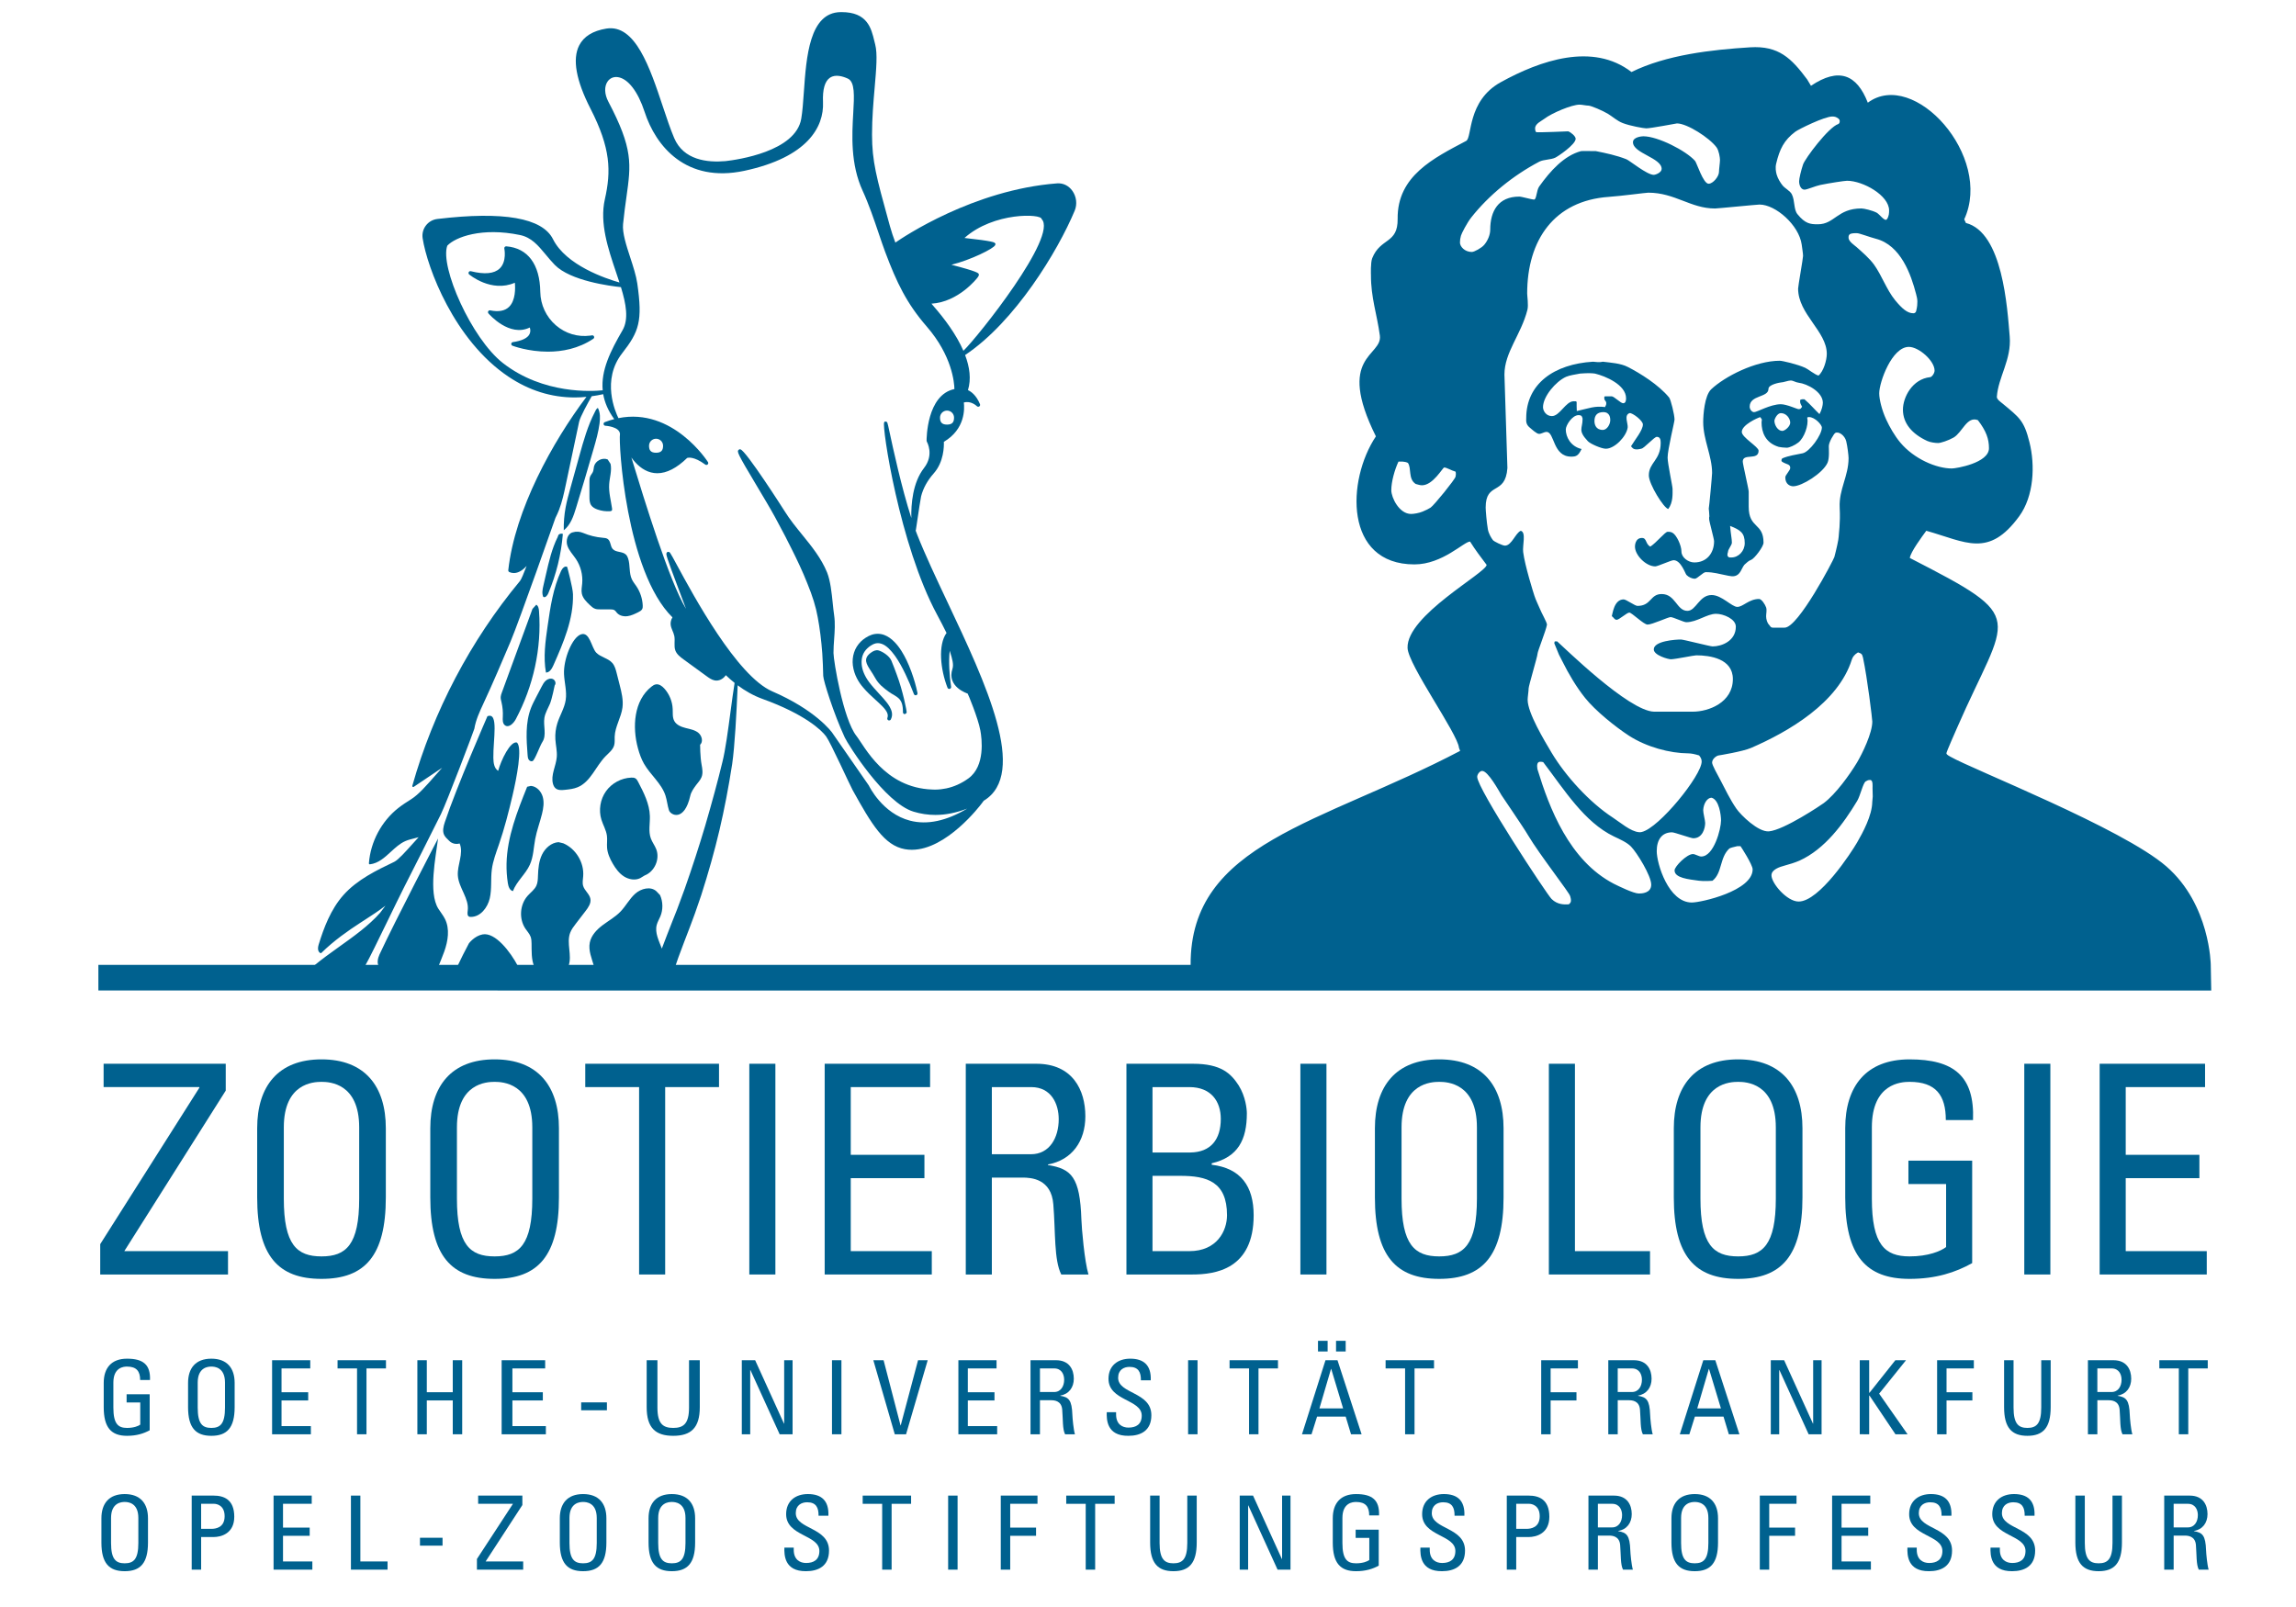 <?xml version="1.0" encoding="utf-8"?>
<!-- Generator: Adobe Illustrator 16.0.3, SVG Export Plug-In . SVG Version: 6.00 Build 0)  -->
<!DOCTYPE svg PUBLIC "-//W3C//DTD SVG 1.1//EN" "http://www.w3.org/Graphics/SVG/1.1/DTD/svg11.dtd">
<svg version="1.1" id="DE-Zootierbiologie_copy" xmlns="http://www.w3.org/2000/svg" xmlns:xlink="http://www.w3.org/1999/xlink"
	 x="0px" y="0px" width="425.197px" height="297.639px" viewBox="0 0 425.197 297.639" enable-background="new 0 0 425.197 297.639"
	 xml:space="preserve">
<g>
	<path fill="#00618F" d="M110.01,62.32c-0.063-0.152-0.225-0.24-0.386-0.208c-0.005,0.001-0.117,0.021-0.31,0.047
		c-2.323,0.307-4.589-0.372-6.374-1.913c-1.795-1.55-2.846-3.804-2.883-6.184c-0.078-5.119-2.313-8.117-6.294-8.44
		c-0.104-0.007-0.216,0.034-0.288,0.117c-0.072,0.082-0.101,0.193-0.078,0.301c0.005,0.024,0.493,2.382-0.852,3.68
		c-1.012,0.977-2.811,1.148-5.35,0.51c-0.156-0.039-0.317,0.034-0.391,0.176c-0.075,0.143-0.041,0.317,0.082,0.422
		c0.042,0.036,4.1,3.444,8.46,1.537c0.093,0.979,0.157,3.278-1.085,4.481c-0.766,0.741-1.934,0.955-3.475,0.637
		c-0.144-0.031-0.293,0.034-0.368,0.163c-0.075,0.127-0.06,0.289,0.036,0.401c0.162,0.188,3.898,4.458,7.657,2.612
		c0.098,0.292,0.181,0.753-0.037,1.209c-0.355,0.744-1.427,1.262-3.097,1.496c-0.156,0.022-0.277,0.146-0.295,0.303
		c-0.019,0.156,0.07,0.305,0.217,0.362c0.048,0.019,2.89,1.104,6.577,1.104c2.61,0,5.644-0.544,8.408-2.394
		C110.02,62.647,110.073,62.472,110.01,62.32L110.01,62.32z"/>
	<path fill="#00618F" d="M166.094,125.005c-0.434-1.151-0.578-1.601-1.013-2.632c-0.39-0.924-1.693-1.722-2.39-1.907
		c-0.433-0.116-0.916,0.041-1.479,0.473c-1.402,1.074-0.758,2.064,0.059,3.318c0.244,0.376,0.519,0.798,0.79,1.288
		c0.668,1.208,1.604,1.895,2.509,2.562c1.435,1.056,2.673,1.001,2.646,3.813c-0.002,0.182,0.136,0.333,0.316,0.349
		c0.01,0.001,0.344-0.121,0.371-0.29C167.946,131.704,167.184,127.901,166.094,125.005L166.094,125.005z"/>
	<path fill="#00618F" d="M168.77,124.385c-0.567-1.523-1.137-2.717-1.793-3.761c-0.427-0.683-0.856-1.241-1.311-1.704
		c-0.609-0.624-1.223-1.049-1.872-1.299c-0.76-0.3-1.645-0.312-2.424-0.032c-0.329,0.114-0.648,0.273-1.034,0.516
		c-0.319,0.201-0.625,0.439-0.908,0.714c-0.586,0.578-1.023,1.282-1.265,2.036c-0.247,0.758-0.323,1.586-0.22,2.398
		c0.231,1.812,1.14,3.193,1.861,4.029c0.726,0.869,1.542,1.615,2.332,2.335l0.538,0.494c0.47,0.431,0.923,0.861,1.292,1.354
		c0.141,0.194,0.314,0.452,0.394,0.752c0.073,0.235,0.064,0.504-0.026,0.761c-0.06,0.171,0.022,0.359,0.188,0.431
		c0.045,0.02,0.093,0.029,0.139,0.029c0.124,0,0.244-0.068,0.306-0.184c0.201-0.379,0.276-0.814,0.212-1.222
		c-0.059-0.434-0.246-0.817-0.406-1.107c-0.352-0.62-0.801-1.135-1.272-1.676c-0.214-0.238-0.43-0.472-0.646-0.705
		c-0.688-0.75-1.338-1.456-1.917-2.226c-0.801-1.078-1.273-2.203-1.363-3.253c-0.052-0.608,0.005-1.158,0.172-1.64
		c0.161-0.485,0.453-0.94,0.847-1.32c0.199-0.196,0.411-0.366,0.628-0.505c0.28-0.18,0.492-0.29,0.691-0.36
		c0.431-0.159,0.879-0.161,1.34-0.004c0.43,0.144,0.877,0.434,1.329,0.865c0.39,0.375,0.777,0.833,1.181,1.394
		c0.655,0.93,1.285,2.035,1.923,3.378c0.521,1.081,1.032,2.284,1.563,3.682c0.063,0.168,0.243,0.26,0.418,0.21
		c0.173-0.05,0.279-0.224,0.244-0.401C169.662,127.129,169.29,125.827,168.77,124.385L168.77,124.385z"/>
	<path fill="#00618F" d="M120.64,127.18c0.242-0.191,0.508-0.371,0.812-0.423c0.601-0.103,1.166,0.313,1.573,0.766
		c0.933,1.032,1.489,2.394,1.55,3.782c0.034,0.762-0.065,1.577,0.303,2.243c0.412,0.739,1.283,1.081,2.103,1.289
		c0.819,0.207,1.698,0.354,2.35,0.89c0.654,0.538,0.939,1.638,0.323,2.218c0,0,0.002,2.213,0.274,3.681
		c0.141,0.758,0.279,1.56,0.004,2.28c-0.22,0.577-0.674,1.025-1.037,1.522c-0.438,0.599-0.894,1.231-1.059,1.956
		c-1.113,4.906-3.655,3.59-3.947,2.697c-0.291-0.896-0.36-1.849-0.653-2.743c-0.741-2.258-2.791-3.82-3.972-5.885
		c-0.501-0.878-0.841-1.841-1.109-2.816C117.051,134.642,117.386,129.749,120.64,127.18"/>
	<path fill="#00618F" d="M112.22,146.55c1.066-1.5,2.852-2.46,4.691-2.525c0.255-0.01,0.523,0.001,0.744,0.129
		c0.249,0.146,0.393,0.413,0.526,0.668c1.04,1.993,2.104,4.074,2.169,6.32c0.042,1.392-0.3,2.835,0.176,4.144
		c0.257,0.703,0.734,1.308,1.006,2.005c0.713,1.833-0.31,4.146-2.143,4.854l-0.827,0.5c-0.948,0.461-2.121,0.252-3.009-0.316
		c-0.888-0.567-1.532-1.446-2.064-2.355c-0.536-0.917-0.989-1.915-1.067-2.975c-0.055-0.732,0.07-1.475-0.025-2.205
		c-0.137-1.046-0.713-1.977-1.023-2.984C110.832,150.051,111.155,148.049,112.22,146.55"/>
	<path fill="#00618F" d="M109.159,89.232c0-0.335,0.002-0.681,0.134-0.99c0.134-0.31,0.389-0.557,0.518-0.872
		c0.125-0.309,0.118-0.653,0.196-0.979c0.251-1.042,1.53-1.701,2.525-1.299l0.536,0.822c0.271,1.245-0.177,2.521-0.257,3.793
		c-0.096,1.498,0.323,2.975,0.534,4.462c0.021,0.143,0.032,0.308-0.068,0.411c-0.08,0.082-0.202,0.096-0.315,0.104
		c-0.775,0.052-1.561-0.055-2.295-0.31c-0.46-0.161-0.92-0.396-1.191-0.8c-0.306-0.46-0.317-1.048-0.317-1.6
		C109.158,91.06,109.159,90.147,109.159,89.232"/>
	<path fill="#00618F" d="M106.076,98.594L106.076,98.594c0.631-0.196,1.307-0.145,1.916,0.113c1.153,0.487,2.384,0.791,3.633,0.894
		c0.319,0.027,0.659,0.045,0.92,0.229c0.57,0.4,0.46,1.308,0.912,1.836c0.59,0.693,1.816,0.417,2.463,1.056
		c0.192,0.189,0.311,0.442,0.396,0.698c0.419,1.252,0.135,2.687,0.701,3.88c0.217,0.461,0.55,0.856,0.834,1.279
		c0.7,1.041,1.112,2.275,1.176,3.529c0.012,0.238,0.009,0.488-0.1,0.7c-0.147,0.284-0.45,0.443-0.736,0.585
		c-0.633,0.313-1.281,0.632-1.98,0.727c-0.7,0.094-1.475-0.072-1.946-0.599c-0.157-0.175-0.28-0.388-0.479-0.511
		c-0.218-0.135-0.489-0.14-0.746-0.141c-0.644-0.004-1.287-0.007-1.929-0.009c-0.292-0.001-0.59-0.004-0.866-0.094
		c-0.404-0.13-0.727-0.432-1.034-0.726c-0.62-0.59-1.269-1.232-1.455-2.067c-0.138-0.626,0.005-1.275,0.061-1.914
		c0.14-1.579-0.275-3.201-1.156-4.52c-0.55-0.827-1.288-1.556-1.597-2.5C104.755,100.095,105.107,98.817,106.076,98.594"/>
	<path fill="#00618F" d="M103.111,140.194c0.086-1.085-0.194-2.163-0.261-3.248c-0.062-1.006,0.062-2.022,0.363-2.985
		c0.458-1.462,1.322-2.8,1.552-4.316c0.241-1.595-0.248-3.203-0.314-4.814c-0.114-2.751,1.515-6.797,3.147-7.342
		c1.631-0.543,1.923,2.472,2.835,3.405c0.825,0.846,2.191,1.006,2.965,1.898c0.452,0.521,0.636,1.215,0.805,1.884
		c0.186,0.73,0.371,1.46,0.556,2.191c0.346,1.365,0.695,2.77,0.518,4.167c-0.234,1.853-1.376,3.525-1.444,5.393
		c-0.02,0.544,0.051,1.102-0.1,1.625c-0.243,0.841-0.998,1.409-1.609,2.035c-1.812,1.856-2.743,4.717-5.138,5.715
		c-0.75,0.313-1.573,0.401-2.382,0.487c-0.593,0.063-1.26,0.105-1.715-0.28c-0.246-0.207-0.391-0.509-0.478-0.818
		C101.955,143.555,102.976,141.888,103.111,140.194"/>
	<path fill="#00618F" d="M97.625,145.718l0.688-0.157c1.059,0.075,1.91,1.001,2.198,2.022c0.289,1.021,0.119,2.114-0.133,3.145
		c-0.385,1.561-0.961,3.077-1.26,4.656c-0.302,1.602-0.323,3.285-0.994,4.77c-0.8,1.771-2.449,3.076-3.138,4.894
		c-0.61-0.135-0.844-0.868-0.94-1.488c-0.185-1.187-0.265-2.39-0.239-3.593C93.912,155.021,95.782,150.306,97.625,145.718"/>
	<path fill="#00618F" d="M98.332,131.135c0.265-0.685,0.605-1.337,0.944-1.989c0.338-0.646,0.675-1.294,1.013-1.94
		c0.217-0.417,0.442-0.844,0.798-1.151c0.354-0.308,0.875-0.472,1.304-0.282c0.43,0.19,0.647,0.812,0.335,1.163
		c0,0-0.519,2.563-0.882,3.419c-0.362,0.856-0.87,1.667-1.022,2.584c-0.25,1.5,0.455,3.202-0.373,4.478
		c-0.494,0.762-1.375,3.336-1.827,3.545c-0.255,0.118-0.569-0.042-0.718-0.28c-0.149-0.239-0.175-0.53-0.196-0.811
		C97.48,136.934,97.269,133.881,98.332,131.135"/>
	<path fill="#00618F" d="M92.725,129.071c0.019-0.273,0.114-0.535,0.209-0.794c1.892-5.167,3.783-10.337,5.676-15.505l0.705-0.771
		c0.386,0.22,0.471,0.732,0.504,1.176c0.515,6.899-1.052,13.917-4.299,20.026c-0.409,0.77-1.28,1.643-1.994,1.143
		c-0.473-0.333-0.441-1.029-0.41-1.605c0.046-0.89-0.034-1.788-0.238-2.655C92.799,129.751,92.702,129.413,92.725,129.071"/>
	<path fill="#00618F" d="M101.415,115.936c0.5-3.476,1.016-7.008,2.493-10.192c0.214-0.461,0.678-0.995,1.124-0.752
		c0,0,1.045,3.825,1.079,5.069c0.123,4.581-1.765,8.948-3.617,13.141c-0.278,0.631-0.699,1.36-1.388,1.365
		C100.592,121.72,101.003,118.8,101.415,115.936"/>
	<path fill="#00618F" d="M104.744,94.002c0.22-1.187,0.543-2.353,0.866-3.516c0.556-2.005,1.113-4.01,1.668-6.012
		c0.777-2.799,1.563-5.623,2.901-8.201c0,0,0.317-0.74,0.557-0.694c0.445,0.871,0.417,1.906,0.29,2.877
		c-0.205,1.56-0.637,3.081-1.073,4.592c-1.058,3.673-2.147,7.339-3.267,10.995c-0.471,1.541-1.013,3.176-2.281,4.17
		C104.375,96.802,104.489,95.39,104.744,94.002"/>
	<path fill="#00618F" d="M100.628,108.483c0.163-0.71,0.324-1.418,0.486-2.126c0.536-2.348,1.082-4.719,2.153-6.875l0.16-0.417
		c0.202-0.213,0.538-0.287,0.809-0.177c-0.306,3.784-1.223,7.516-2.703,11.012c-0.167,0.393-0.55,0.865-0.924,0.653
		C100.319,109.913,100.471,109.168,100.628,108.483"/>
	<path fill="#00618F" d="M83.195,155.743c0.499,0.504,1.227,0.674,1.909,0.483c0.005-0.001,0.01-0.003,0.015-0.003
		c0.799,1.858-0.482,3.963-0.328,5.98c0.171,2.255,2.121,4.212,1.827,6.453c-0.053,0.406-0.12,0.939,0.25,1.114
		c0.095,0.044,0.201,0.052,0.305,0.053c1.783,0.026,3.134-1.717,3.53-3.455c0.396-1.736,0.15-3.558,0.378-5.325
		c0.208-1.597,0.796-3.112,1.318-4.635c1.021-2.972,1.799-6.021,2.518-9.079c0.754-3.218,1.86-8.852,0.819-9.802
		c-1.209-0.335-2.917,3.186-3.482,5.244c-0.756-0.476-0.873-1.513-0.889-2.407c-0.059-3.381,1.04-8.547-1.097-7.709
		c0,0-5.708,13.058-7.895,19.637c-0.258,0.775-0.476,1.652-0.107,2.379C82.478,155.085,82.86,155.407,83.195,155.743L83.195,155.743
		z"/>
	<path fill="#00618F" d="M67.702,178.716c0.629-1.058,2.4-4.703,4.112-8.229c1.098-2.261,2.218-4.566,3.044-6.203
		c0.113-0.155,6.342-12.56,6.799-13.493c1.109-2.268,6.145-15.562,6.186-15.815c0.27-1.636,0.982-3.168,1.671-4.65
		c1.782-3.833,3.43-7.718,5.024-11.473c1.593-3.752,8.324-22.929,8.324-22.929c0.236-0.475,0.461-0.956,0.654-1.452
		c0.587-1.51,0.926-3.106,1.253-4.649l2.477-11.697c0.193-0.909,1.687-3.618,2.335-4.739c0.704-0.098,1.413-0.219,2.128-0.38
		c0.261,1.515,0.9,3.046,2.042,4.619c-0.575,0.148-1.158,0.328-1.754,0.56c-0.153,0.058-0.243,0.217-0.216,0.378
		c0.027,0.162,0.162,0.282,0.326,0.289c0.026,0.002,2.651,0.161,2.707,1.531c-0.291,1.505,1.062,25.439,9.718,33.962
		c-0.251,0.405-0.383,0.886-0.331,1.362c0.083,0.73,0.533,1.372,0.676,2.093c0.175,0.886-0.121,1.842,0.195,2.688
		c0.266,0.71,0.912,1.2,1.524,1.647c1.413,1.029,2.826,2.057,4.238,3.086c0.465,0.339,0.948,0.686,1.512,0.799
		c0.802,0.161,1.623-0.292,2.065-0.969c0.511,0.493,1.056,0.972,1.63,1.432c-0.252,1.552-0.499,3.405-0.757,5.341
		c-0.463,3.481-0.943,7.079-1.503,9.314c-0.861,3.546-1.878,7.312-3.203,11.852c-1.123,3.781-2.393,7.69-3.772,11.613
		c-0.246,0.648-0.484,1.302-0.723,1.954c-0.45,1.231-0.916,2.506-1.43,3.733l-0.134,0.339c-0.329,0.831-0.651,1.646-0.982,2.51
		l-0.973,2.55c-0.545-1.459-1.33-2.941-0.943-4.394c0.146-0.556,0.458-1.052,0.675-1.582c0.513-1.245,0.488-2.7-0.063-3.929
		l-0.672-0.705c-1.062-0.979-2.847-0.516-3.925,0.446c-1.079,0.964-1.747,2.305-2.755,3.342c-0.956,0.985-2.177,1.657-3.274,2.482
		c-1.095,0.823-2.119,1.891-2.386,3.235c-0.291,1.47,0.365,2.92,0.783,4.384l-4.749-0.003c0.01-0.025,0.024-0.049,0.033-0.075
		c0.703-1.937-0.426-4.188,0.295-6.118c0.234-0.624,0.647-1.165,1.054-1.693c0.597-0.778,1.194-1.554,1.792-2.332
		c0.506-0.658,1.042-1.424,0.91-2.245c-0.149-0.921-1.088-1.533-1.35-2.429c-0.169-0.578-0.035-1.192,0.01-1.794
		c0.196-2.522-1.354-5.086-3.679-6.086l-0.889-0.214c-1.333,0.087-2.47,1.101-3.053,2.301c-0.584,1.201-0.706,2.57-0.752,3.904
		c-0.021,0.633-0.034,1.285-0.298,1.859c-0.344,0.75-1.061,1.248-1.609,1.863c-1.464,1.639-1.644,4.286-0.412,6.108
		c0.337,0.498,0.77,0.946,0.97,1.515c0.133,0.38,0.152,0.788,0.16,1.19c0.023,1.427-0.058,2.967,0.479,4.241l-2.989-0.002
		c-1.399-2.658-4.21-6.335-6.565-5.89c-1.501,0.284-2.521,1.649-2.521,1.649c-0.731,1.392-1.463,2.801-2.127,4.232l-3.507-0.002
		c0.356-0.904,0.746-1.8,1.069-2.716c0.688-1.946,1.053-4.178,0.129-6.023c-0.34-0.683-0.838-1.272-1.24-1.92
		c-1.85-2.98-0.473-9.506-0.039-12.987c0,0-7.935,15.208-10.845,21.483c-0.316,0.682-0.515,1.645-0.114,2.156l-2.599-0.002
		C67.611,178.866,67.657,178.791,67.702,178.716L67.702,178.716z M93.146,67.251C87.305,62.7,81.43,49.374,82.833,45.504
		c1.489-1.594,6.397-3.442,13.462-1.976c2.125,0.441,3.354,1.921,4.778,3.634c0.519,0.625,1.055,1.271,1.662,1.895
		c2.892,2.972,10.289,3.922,12.256,4.126c0.953,3.113,1.479,5.944,0.285,8.001c-2.221,3.824-4.013,7.421-3.662,11.104
		C109.798,72.478,100.646,73.096,93.146,67.251L93.146,67.251z M120.196,82.557c0-0.718,0.582-1.299,1.298-1.299
		c0.718,0,1.3,0.581,1.3,1.299c0,0.717-0.224,1.299-1.3,1.299C120.419,83.856,120.196,83.274,120.196,82.557L120.196,82.557z
		 M112.657,18.823c-0.732-1.392-0.78-2.828-0.123-3.75c0.441-0.617,1.137-0.904,1.91-0.784c1.872,0.288,3.712,2.687,4.924,6.414
		c2.077,6.397,7.684,13.243,18.495,10.929c11.7-2.506,14.745-8.131,14.55-12.693c-0.102-2.373,0.334-3.904,1.296-4.552
		c0.976-0.658,2.329-0.274,3.292,0.164c1.345,0.612,1.197,3.186,1.009,6.442c-0.228,3.962-0.539,9.388,1.747,14.352
		c1.147,2.49,2.13,5.397,2.998,7.963c0.417,1.231,0.811,2.395,1.173,3.361c2.122,5.654,3.974,9.529,7.687,13.801
		c4.707,5.419,5.108,10.395,5.133,11.589c-5.138,1.067-5.156,9.226-5.154,9.579c0,0.061,0.016,0.121,0.047,0.173
		c0.057,0.098,1.373,2.435-0.525,4.873c-2.118,2.722-2.405,6.758-2.349,9.253c-1.828-5.672-3.4-12.97-4.057-16.025
		c-0.379-1.764-0.379-1.764-0.624-1.811l-0.042-0.008c-0.003-0.005-0.007-0.018-0.008-0.018c0-0.001,0,0.013,0,0.017l-0.167-0.032
		l-0.13,0.179c-0.455,0.629,2.814,22.67,9.797,35.605c0.634,1.175,1.212,2.301,1.75,3.389c-1.597,2.208-1.143,6.751,0.184,10.146
		c0.054,0.135,0.183,0.22,0.323,0.22c0.029,0,0.059-0.003,0.089-0.012c0.171-0.045,0.279-0.211,0.253-0.386
		c-0.3-1.967-0.492-4.703-0.255-6.676c0.042,0.143,0.086,0.289,0.131,0.438c0.302,0.987,0.643,2.106,0.376,2.91
		c-1.114,3.355,2.773,4.567,2.812,4.589c0.053,0.028,1.93,4.527,2.353,6.831c0.278,1.506,0.937,6.595-2.206,8.873
		c-1.336,0.968-2.71,1.559-4.094,1.854c-0.159,0.033-0.316,0.051-0.474,0.077c-0.184,0.03-0.368,0.068-0.552,0.088
		c-0.346,0.038-0.692,0.059-1.038,0.062c-0.007,0-0.014,0.001-0.021,0.001c-0.178,0.004-0.354-0.01-0.533-0.016
		c-8.854-0.313-12.51-7.982-14.047-9.947c-2.457-3.142-4.227-13.921-4.235-15.34c-0.002-0.852,0.06-1.725,0.121-2.569
		c0.104-1.456,0.213-2.959-0.003-4.445c-0.101-0.684-0.179-1.443-0.26-2.23c-0.197-1.917-0.42-4.091-1.045-5.678
		c-1.089-2.655-2.878-4.854-4.607-6.98c-1.125-1.384-2.29-2.814-3.247-4.354c-0.069-0.113-7.196-11.302-8.2-11.459l-0.189-0.018
		l-0.121,0.103c-0.368,0.311-0.323,0.538,3.355,6.691c1.225,2.049,2.491,4.167,3.346,5.733l0.582,1.088
		c0.871,1.623,1.771,3.301,2.584,4.983c0.893,1.792,1.925,3.926,2.813,6.18c0.997,2.421,1.616,4.429,1.951,6.328
		c0.386,2.059,0.663,4.252,0.845,6.708c0.098,1.375,0.136,2.79,0.174,4.159c0.024,0.896,1.933,6.989,3.994,11.42
		c0.602,1.292,7.396,12.112,12.727,13.726c1.334,0.406,2.687,0.607,4.064,0.607c1.902,0,3.854-0.395,5.877-1.173
		c-3.84,2.29-7.389,3.057-10.569,2.238c-5.159-1.328-7.589-6.408-7.652-6.524l-6.587-9.49c-0.318-0.578-3.448-4.551-11.289-7.936
		c-6.546-2.826-14.627-17.792-17.67-23.425c-1.314-2.432-1.314-2.432-1.611-2.404l-0.182,0.024l-0.09,0.144
		c-0.157,0.253-0.205,0.329,2.322,7.022c0.436,1.153,0.901,2.387,1.256,3.355c-3.136-5.187-7.711-20.154-10.049-27.801
		c-0.025-0.081-0.045-0.149-0.07-0.227c0.896,1.235,2.092,2.362,3.625,2.76c0.386,0.101,0.78,0.151,1.179,0.151
		c1.736,0,3.587-0.947,5.52-2.825c0.186-0.068,1.244-0.337,3.364,1.221c0.133,0.099,0.319,0.088,0.44-0.025
		c0.122-0.112,0.146-0.296,0.058-0.437c-0.069-0.11-6.51-10.167-16.583-8.14c-0.57-1.152-3.177-7.065,0.696-12.022
		c3.14-4.021,3.796-5.962,2.795-12.929c-0.208-1.441-0.76-3.136-1.295-4.773c-0.738-2.26-1.5-4.597-1.339-6.216
		c0.191-1.923,0.42-3.548,0.621-4.981C116.868,30.378,117.262,27.573,112.657,18.823L112.657,18.823z M181.254,50.758
		c-0.068-0.175-0.18-0.456-5.063-1.721c3.556-0.881,7.858-3.002,8.104-3.641l0.071-0.229l-0.131-0.156
		c-0.096-0.117-0.293-0.354-5.622-0.938c5.425-4.838,14.282-4.501,14.282-3.504c3.11,3.101-11.813,21.834-14.481,24.403
		c-1.305-3.008-3.499-5.954-5.595-8.344c-0.11-0.126-0.21-0.257-0.318-0.385c5.027-0.303,8.449-4.729,8.486-4.777
		C181.236,51.136,181.333,50.955,181.254,50.758L181.254,50.758z M175.381,78.643c-1.076,0-1.299-0.582-1.299-1.299
		c0-0.717,0.582-1.299,1.299-1.299c0.717,0,1.298,0.582,1.298,1.299C176.68,78.061,176.458,78.643,175.381,78.643L175.381,78.643z
		 M125.061,178.977c0.184-0.537,0.362-1.075,0.554-1.614l1.057-2.824l1.107-2.888c0.625-1.589,1.186-3.232,1.729-4.821l0.361-1.053
		c1.32-4.109,2.452-8.146,3.364-12.002c0.909-3.879,1.681-7.883,2.357-12.244c0.48-3.309,0.812-9.41,1.02-14.605
		c1.366,1.02,2.896,1.906,4.598,2.521c7.861,2.842,10.92,5.783,11.767,6.925c0.848,1.142,4.377,8.974,4.923,9.958
		c3.513,6.346,5.861,10.257,9.671,10.947c0.43,0.077,0.86,0.114,1.29,0.114c6.446,0,12.671-8.219,12.95-8.591l0.367-0.491
		c8.291-4.983,0.353-21.817-6.671-36.7c-2.152-4.56-4.185-8.868-5.667-12.632c-0.09-0.232-0.182-0.481-0.272-0.724
		c0.012-0.027,0.038-0.044,0.042-0.075c0.043-0.256,0.145-0.945,0.268-1.779c0.239-1.616,0.6-4.059,0.702-4.464
		c0.38-1.503,1.168-2.936,2.343-4.261c1.879-2.116,1.907-5.015,1.872-5.846c3.986-2.341,3.836-6.178,3.699-7.28
		c1.32-0.381,2.378,0.641,2.425,0.687c0.117,0.115,0.299,0.133,0.436,0.042c0.137-0.091,0.19-0.266,0.128-0.418
		c-0.692-1.701-1.69-2.361-2.224-2.602c0.629-2.044,0.313-4.277-0.529-6.501c9.258-6.173,17.178-19.273,20.294-26.731
		c0.504-1.206,0.333-2.625-0.445-3.704c-0.684-0.948-1.704-1.441-2.813-1.359c-15.482,1.179-28.524,9.971-29.954,10.966
		c-0.375-1-0.718-2.01-1-3.032l-0.247-0.894c-2.236-8.103-3.072-11.135-3.072-16.076c0-3.08,0.259-6.065,0.488-8.698
		c0.303-3.501,0.544-6.267,0.099-7.992c-0.054-0.204-0.104-0.413-0.156-0.627c-0.576-2.395-1.294-5.368-6.074-5.368
		c-0.067,0-0.135,0.001-0.205,0.002c-5.744,0.1-6.317,8.255-6.777,14.808c-0.131,1.855-0.253,3.608-0.485,4.949
		c-1.045,6.071-11.81,7.588-14.029,7.839c-3.379,0.299-7.767-0.195-9.499-4.272c-0.71-1.671-1.39-3.711-2.11-5.871
		c-2.383-7.159-5.088-15.264-10.449-14.403c-2.499,0.404-4.194,1.457-5.039,3.125c-1.284,2.539-0.578,6.477,2.098,11.707
		c3.763,7.354,3.837,11.573,2.659,16.789c-0.997,4.415,0.623,9.208,2.053,13.438c0.224,0.664,0.445,1.319,0.654,1.967
		c-2.52-0.716-9.889-3.179-12.31-8.025c-1.971-3.943-9.173-5.2-21.414-3.739c-0.852,0.101-1.606,0.532-2.124,1.213
		c-0.517,0.681-0.73,1.521-0.6,2.367c0.842,5.446,5.83,18.873,15.876,25.617c3.83,2.571,7.951,3.861,12.307,3.861
		c0.711,0,1.43-0.044,2.153-0.114c-6.284,8.334-13.25,20.937-14.478,32.103c-0.017,0.149,0.065,0.291,0.202,0.353
		c0.269,0.121,0.546,0.181,0.829,0.181c0.782,0,1.6-0.464,2.368-1.323c-0.531,1.377-0.979,2.488-1.23,2.79
		c-9.158,11.028-16.054,24.146-19.941,37.94c-0.02,0.07,0.006,0.145,0.065,0.187c0.03,0.023,0.066,0.033,0.102,0.033
		c0.033,0,0.067-0.009,0.097-0.029l5.257-3.533c-0.475,0.519-0.951,1.06-1.421,1.598c-1.447,1.652-2.944,3.362-4.284,4.208
		c-0.805,0.509-1.637,1.036-2.4,1.637c-3.125,2.454-5.164,6.285-5.455,10.251c-0.004,0.051,0.015,0.103,0.053,0.137
		c0.032,0.032,0.075,0.049,0.12,0.049c0.006,0,0.014,0,0.02-0.001c1.554-0.183,2.727-1.263,3.861-2.307
		c0.833-0.767,1.693-1.56,2.701-1.997c0.486-0.212,1.019-0.345,1.534-0.473c0.305-0.075,0.614-0.152,0.92-0.246
		c-0.366,0.396-0.747,0.82-1.134,1.252c-1.31,1.459-2.665,2.967-3.375,3.308c-3.212,1.537-6.854,3.279-9.409,6.147
		c-2.375,2.666-3.65,6.118-4.584,9.144c-0.246,0.792-0.142,1.361,0.292,1.605c0.027,0.014,0.055,0.021,0.085,0.021
		c0.044,0,0.088-0.017,0.121-0.05c2.338-2.305,5.018-4.151,7.092-5.501c0.315-0.207,0.632-0.41,0.95-0.615
		c1.289-0.831,2.594-1.681,3.815-2.621l-0.986,1.313c-2.094,2.38-4.907,4.384-7.627,6.323c-1.596,1.138-3.217,2.309-4.711,3.553"/>
</g>
<g id="Goethe">
	<path fill="#00618F" d="M346.346,144.466c-0.384-0.013-0.535,0.084-0.828,0.252c-0.504,0.291-1.002,2.647-1.586,3.621
		c-2.539,4.216-5.981,8.938-10.697,11.067c-0.846,0.363-1.793,0.658-2.731,0.91s-2.446,0.73-2.446,1.807
		c0,1.465,2.858,4.854,5.034,4.854c3.845,0,9.783-9.133,10.814-10.918c1.075-1.854,2.78-5.011,2.819-7.521
		c0.11-1.51,0.11-0.34,0.051-2.56C346.773,145.608,346.896,144.483,346.346,144.466 M316.973,147.749
		c-0.813-0.006-1.484,1.063-1.556,2.289c-0.024,0.457,0.365,1.922,0.365,2.382c0,0.961-0.479,2.838-2.195,2.838
		c-0.459,0-3.479-1.101-3.938-1.101c-1.898,0-2.838,1.397-2.838,3.479c0,2.336,2.174,9.521,6.5,9.521
		c1.717,0,11.262-2.149,11.262-6.135c0-0.871-2.178-4.229-2.246-4.298h-0.617c-0.713,0.17-1.068,0.25-1.434,0.416
		c-1.855,1.697-1.297,4.543-3.146,5.99c0,0-1.551,0.127-2.523-0.011c-1.891-0.266-4.494-0.496-4.494-1.916
		c0-0.731,2.289-3.021,3.387-3.021c0.457,0,1.098,0.455,1.555,0.455c2.336,0,3.664-5.104,3.664-6.685
		C318.714,150.999,318.38,148.139,316.973,147.749 M274.48,142.786c-0.457,0-0.916,0.641-0.916,1.098
		c0,2.176,12.871,21.732,13.778,22.626c1.119,1.101,2.429,0.998,2.886,0.998c0.459,0,0.373-0.088,0.537-0.248
		c0.36-0.351,0.008-1.285,0.008-1.285c0.004-0.459-5.729-7.782-7.769-11.241c-0.961-1.646-4.578-6.869-4.944-7.462
		C277.604,146.536,275.581,142.786,274.48,142.786 M284.943,141.159c-0.469,0.262-0.207,1.357-0.207,1.357
		c2.154,7.049,5.841,16.876,14.147,21.178c0.824,0.412,3.636,1.797,4.619,1.797c0.504,0,2.289-0.047,2.289-1.646
		c0-1.649-2.658-5.946-3.758-7.069c-0.802-0.8-2.084-1.345-3.138-1.849c-5.494-2.634-9.19-8.628-13.11-13.774
		C285.788,141.151,285.23,140.999,284.943,141.159 M344.085,120.831c-0.631,0.379-0.989,0.816-1.149,1.346
		c-2.519,7.988-11.69,13.334-18.672,16.355c-1.533,0.662-5.839,1.365-6.021,1.389c-0.39,0.07-1.177,0.641-1.177,1.328
		c0,0.457,0.996,2.217,1.591,3.338c0.848,1.604,1.704,3.438,2.872,5.145c0.832,1.221,4.085,4.42,6.066,4.245
		c2.793-0.248,9.711-4.905,10.139-5.226c2.244-1.684,4.817-5.281,6.168-7.523c1.007-1.694,2.83-5.473,2.83-7.579
		c0-0.457-0.909-8.025-1.719-11.83C344.854,121.069,344.654,121.032,344.085,120.831 M323.107,100.596
		c0-1.854-0.744-2.42-2.709-3.188c0.146,1.731,0.317,2.26,0.33,3.096c0.006,0.457-0.733,1.258-0.72,1.717
		c0,0-0.229,0.584-0.018,0.83c0.17,0.201,0.186,0.199,0.645,0.199C321.964,103.25,323.107,102.061,323.107,100.596 M329.792,76.516
		c-0.664,0-1.199,1.097-1.188,1.463c0.021,0.746,0.617,1.832,1.465,1.832c0.457,0,1.488-0.832,1.464-1.557
		C331.507,77.522,330.846,76.516,329.792,76.516 M353.505,64.247c-3.157,0-5.491,6.545-5.491,8.604c0,1.166,0.53,3.201,1.278,4.82
		c0.66,1.435,1.58,3.045,2.633,4.305c2.541,3.021,6.662,4.791,9.548,4.791c0.756,0,6.864-1.006,6.864-3.752
		c0-1.717-0.498-3.168-2.051-5.2c-2.035-0.791-2.869,2.26-4.496,3.221c-1.006,0.572-2.41,1.018-2.869,1.018
		c-0.457,0-1.405-0.104-2-0.377c-2.813-1.287-4.517-3.262-4.517-5.803c0-2.312,1.75-5.676,5.048-6.021
		c0.297-0.021,0.813-0.707,0.813-1.211C358.268,66.809,355.337,64.247,353.505,64.247 M331.624,70.473
		c-0.459,0-1.375,0.365-1.832,0.365c-0.067,0-2.289,0.344-2.289,1.188c0,1.649-3.479,1.102-3.479,3.299
		c0,0.457,0.365,1.008,0.824,1.008c0.549,0,3.021-1.465,4.943-1.465c1.098,0,3.021,0.914,3.297,0.914
		c0.457,0,0.432-0.209,0.641-0.443c-0.191-0.422-0.367-0.563-0.367-1.022c0-0.457,0.158-0.209,0.305-0.371h0.488
		c1.072,0.901,1.982,1.996,2.793,2.754c0.436-0.783,0.625-1.648,0.625-2.105c0-2.014-2.918-3.524-4.475-3.707
		C332.503,70.815,332.081,70.473,331.624,70.473 M258.979,85.5c-0.699,1.504-1.324,3.715-1.324,5.295
		c0,1.373,1.467,4.396,3.662,4.396c0.457,0,1.455-0.146,2.143-0.441c0.57-0.23,1.172-0.533,1.473-0.734
		c0.66-0.448,4.488-5.18,4.617-5.713c0.146-0.602,0-0.949,0-0.949c-0.793-0.217-1.639-0.768-2.096-0.768
		c-0.275,0-2.063,3.295-4.121,3.295c-0.457,0-0.809-0.18-1.156-0.244c-1.447-0.932-0.734-2.922-1.451-3.908
		C260.122,85.44,259.484,85.485,258.979,85.5 M286.484,115.702c-0.194,1.123-1.748,4.961-1.748,5.383
		c0,0.459-1.647,5.951-1.647,6.41c0,0.457-0.185,1.647-0.185,2.104c0,2.449,3.08,7.531,4.453,9.843
		c2.586,4.305,7.024,9.189,11.324,11.986c1.34,0.869,3.301,2.596,4.856,2.704c0.198,0.022,0.342,0.004,0.494-0.037
		c3.2-0.715,11.1-10.474,11.1-13.051c0-0.459-0.202-0.789-0.477-1.129c-0.779-0.24-1.447-0.383-1.996-0.383
		c-3.41-0.023-7.709-1.152-11.007-3.281c-2.493-1.625-6.228-4.627-8.104-6.984c-1.604-1.991-3.078-4.493-4.199-6.76
		c-0.178-0.358-0.412-0.807-0.646-1.26l-0.861-2.098c0.027-0.298,0.096-0.281,0.074-0.351h0.459
		c1.07,0.908,13.234,12.931,17.953,13.015h7.143c2.977,0,7.438-1.716,7.438-6.043c0-3.775-4.215-4.394-6.775-4.394
		c-0.455,0-3.684,0.684-4.668,0.73c-0.479,0.024-3.203-0.73-3.203-1.828c0-1.58,4.072-1.832,5.033-1.832
		c0.457,0,5.4,1.278,5.859,1.278c1.717,0,4.303-1.026,4.303-3.661c0-1.439-2.313-2.38-3.662-2.38c-1.691,0-3.529,1.558-5.521,1.558
		c-0.459,0-2.437-0.951-2.894-0.951c-0.456,0-3.456,1.41-4.28,1.389c-0.724-0.021-2.91-2.221-3.367-2.221
		c-0.459,0-1.883,1.336-2.34,1.336s-0.59-0.524-0.91-0.662c0.14-0.324,0.373-3.117,2.203-3.117c0.459,0,2.095,1.205,2.551,1.205
		c2.589,0,2.314-2.198,4.488-2.198c2.563,0,2.771,3.114,4.762,3.114c1.623,0,2.175-2.93,4.484-2.93c1.879,0,3.731,2.197,4.762,2.197
		c1.054,0,2.152-1.467,4.027-1.467c0.459,0,1.127,1.014,1.312,1.584c0.159,0.526-0.005,1.073-0.005,1.622
		c0,0.548,0.209,1.23,0.507,1.529c0.252,0.252,0.295,0.576,0.752,0.576h2.174c2.521,0,9.063-12.564,9.199-13.068
		c0.344-1.26,0.805-3.321,0.805-3.78c0-0.455,0.343-2.476,0.185-5.404c-0.162-3.342,1.646-5.809,1.646-9.15
		c0-0.459-0.209-2.221-0.438-3.137c-0.272-1.053-1.364-1.859-2.024-1.523c-0.233,0.119-1.199,1.685-1.199,2.459
		c0,0.46,0.146,2.23-0.241,3.078c-0.871,1.922-4.748,4.341-6.351,4.341c-0.479,0-1.465-0.298-1.465-1.646
		c0-0.459,0.914-1.283,0.914-1.74c0-0.756-0.613-0.604-1.476-1.139c0,0-0.343-0.18,0-0.643c1.237-0.517,2.502-0.671,3.782-0.945
		c1.283-0.275,3.554-3.387,3.554-4.781c0-0.479-1.281-1.924-2.381-1.924c-0.457,0-0.314,0.244-0.314,0.244
		c0.248,1.264-0.565,3.6-1.665,4.469c-0.664,0.525-1.683,0.965-2.142,0.965c-0.457,0-1.285-0.096-1.492-0.158
		c-2.498-0.752-3.176-2.771-3.176-4.512c0-0.596,0.233-0.375-0.246-1.002c-0.49,0.137-3.416,1.438-3.416,2.742
		c0,1.027,3.112,2.746,3.112,3.479c0,1.9-2.932,0.39-2.932,2.015c0,0.457,1.101,5.104,1.101,5.563v2.793
		c0,4.099,2.745,2.931,2.745,6.662c0,0.754-1.69,2.938-2.264,3.168c-0.55,0.205-0.813,0.521-1.269,0.912
		c-0.375,0.494-0.316,0.555-0.712,1.229c-0.629,1.069-1.457,0.979-2.223,0.829c-1.861-0.354-2.713-0.676-4.246-0.676
		c-0.459,0-1.558,1.224-2.015,1.224c-0.459,0-1.125-0.271-1.539-0.705c-0.229-0.229-1.012-2.732-2.385-2.732
		c-0.457,0-2.942,1.146-3.401,1.146c-1.693,0-3.755-2.06-3.755-3.662c0-0.113,0.009-1.605,1.291-1.605
		c0.938,0,0.613,1.115,1.554,1.605c1.146-0.748,2.742-2.748,3.198-2.748c0.457,0,0.662,0.035,0.962,0.219
		c0.686,0.412,1.604,2.277,1.604,3.443c0,1.102,1.28,2.018,2.381,2.018c2.312,0,3.662-1.74,3.662-3.938
		c0-0.455-0.916-3.662-0.916-4.119c0-0.459-0.005-0.254,0.045-0.449c-0.045-0.564-0.047-1.123-0.112-1.467
		c0.063-0.156,0.616-6.142,0.616-6.599c0-3.137-1.647-6.157-1.647-9.432c0-1.35,0.246-4.9,1.481-6.068
		c2.496-2.358,8.179-5.285,12.709-5.285c0.459,0,3.306,0.656,4.726,1.32c0.435,0.185,1.804,1.287,2.438,1.426
		c0.931-0.776,1.535-2.838,1.535-4.028c0-4.166-5.312-7.347-5.312-12.086c0-0.457,0.916-5.584,0.916-6.043
		c0-0.457-0.162-1.406-0.254-2.119c-0.505-3.59-4.828-7.4-7.804-7.4c-0.459,0-7.783,0.73-8.242,0.73
		c-4.53,0-7.416-2.929-12.358-2.929c-0.459,0-4.976,0.617-7.332,0.777c-10.069,0.709-15.101,7.965-15.101,17.898
		c0,0.459,0.255,2.129,0.05,3c-1.168,4.625-4.261,7.875-4.261,12.018l0.55,17.303c-0.365,5.191-4.027,2.429-4.027,7.326
		c0,0.459,0.185,2.787,0.412,4.045c0.138,0.756,0.61,1.572,0.935,1.984c0.183,0.252,1.767,1.021,2.226,1.021
		c1.258,0,1.985-2.414,2.938-2.746c1.027,0.293,0.277,2.699,0.436,3.938c0.322,2.561,1.908,7.563,2.078,8.08
		c0.301,0.918,0.643,1.521,0.918,2.207C285.509,113.631,286.484,115.245,286.484,115.702 M343.893,43.188
		c-0.457,0-1.063-0.016-1.358,0.224c-0.146,0.121-0.228,0.315-0.197,0.69c0.054,0.662,1.164,1.373,1.488,1.666
		c1.067,0.953,2.354,2.05,3.223,3.24c1.486,2.084,2.313,4.629,3.916,6.599c1.283,1.557,2.271,2.413,3.367,2.413
		c0.459,0,0.53-0.438,0.53-0.438c0.199-0.769,0.218-1.309,0.218-1.766s-0.14-0.972-0.246-1.382
		c-0.918-3.539-2.806-9.021-7.438-10.215C346.253,43.926,344.35,43.188,343.893,43.188 M339.314,21.579
		c-1.442,0-6.217,2.35-6.838,2.815c-2.099,1.58-2.899,3.209-3.547,5.921c-0.183,0.76-0.052,1.475,0.086,2
		c0.207,0.731,0.683,1.522,1.116,2.049c0.459,0.549,1.408,1.012,1.705,1.631c0.595,1.213,0.31,2.787,1.041,3.68
		c1.442,1.785,2.406,1.865,3.778,1.865c3.091,0,3.617-2.932,8.06-2.932c0.455,0,1.979,0.354,2.806,0.772
		c0.562,0.285,1.537,1.748,1.914,1.226c0.392-0.544,0.407-1.173,0.407-1.632c0-2.791-4.854-5.493-7.782-5.493
		c-0.457,0-3.313,0.438-4.964,0.78c-0.893,0.183-2.452,0.867-2.911,0.867c-0.662,0-1.007-0.801-1.007-1.557
		c0-0.457,0.357-2.013,0.732-3.113c0.366-1.082,4.696-6.902,6.534-7.49c0.197-0.121,0.242-0.27,0.25-0.479
		c0.013-0.232-0.036-0.336-0.25-0.537C340.038,21.653,339.771,21.579,339.314,21.579 M292.527,19.381
		c-1.465,0-5.147,1.557-6.567,2.647c-0.515,0.397-1.672,0.879-1.672,1.746c0,0.459,0.127,0.635,0.211,0.707
		c0.472,0.084,5.91-0.156,5.91-0.156c0.532,0.18,1.387,0.916,1.387,1.375c0,1.074-3.334,3.305-3.791,3.51
		c-0.848,0.389-2.135,0.322-2.937,0.732c-4.875,2.565-9.366,6.229-12.616,10.35c-0.757,0.961-1.772,2.912-1.896,3.354
		c-0.129,0.462-0.186,0.824-0.186,1.281c0,0.732,0.869,1.74,2.195,1.74c0.457,0,1.811-0.742,2.291-1.314
		c0.643-0.754,1.119-1.844,1.119-2.807c0-3.434,1.488-6.133,5.379-6.133c0.459,0,2.289,0.549,2.748,0.549
		c0.457,0,0.43-1.693,0.943-2.42c2.041-2.873,4.617-5.732,7.766-6.557c0.172,0.004,0.52-0.05,2.729,0.004
		c1.819,0.362,3.862,0.795,5.647,1.504c0.597,0.229,3.812,2.891,5.069,2.891c0.365,0,1.466-0.436,1.466-1.1
		c0-2.06-5.312-2.885-5.312-4.943c0-0.986,1.692-1.1,1.922-1.1c2.679,0,7.897,2.672,9.567,4.549c0.32,0.342,1.511,4.242,2.519,4.242
		c0.824,0,1.922-1.351,1.922-2.197c0-0.459,0.185-1.74,0.185-2.199c0-0.457-0.2-1.746-0.635-2.342
		c-1.306-1.766-5.453-4.434-7.33-4.434c-0.067,0-4.875,0.914-5.679,0.914c-0.457,0-3.01-0.449-4.36-0.978
		c-1.028-0.389-1.907-1.205-2.731-1.708c-0.981-0.596-3.158-1.523-3.617-1.523C293.721,19.564,292.986,19.381,292.527,19.381
		 M220.491,178.708c-0.099-22.602,24.188-26.139,49.909-39.633l-0.213-0.574c-0.213-2.59-9.412-15.342-9.521-18.494
		c-0.209-6.002,14.531-13.871,14.646-15.383c-1.063-1.402-2.137-2.822-3.068-4.316c-1.063-0.057-5.086,4.226-10.297,4.226
		c-13.063,0-12.563-15.597-7.143-23.715c-7.477-15.029,1.256-14.783,0.732-18.677c-0.535-3.977-1.662-6.993-1.648-11.217
		c0,0-0.094-2.276,0.236-3.106c1.529-3.834,4.766-2.599,4.707-7.285c-0.098-7.976,6.715-11.265,12.691-14.437
		c1.135-0.604,0.145-7.417,6.4-10.87c7.301-4.031,17.051-7.426,24.215-1.889c6.461-3.189,14.844-4.133,21.969-4.577
		c5.291-0.329,7.646,2.029,10.557,5.938l0.713,1.188c5.158-3.462,8.486-2.111,10.527,3.129c8.563-6.354,23.231,9.978,17.854,21.608
		l0.313,0.672c6.834,1.762,7.662,15.729,8.109,21.027c0.361,4.271-2.131,7.521-2.381,11.17c-0.031,0.467,0.725,0.969,1.02,1.215
		c3.16,2.633,4.008,3.125,5.023,7.209c1.063,4.258,0.836,9.963-1.914,13.717c-5.68,7.756-9.844,4.738-17.195,2.668
		c-0.732,1.002-2.943,3.965-3.047,5.041c22.313,11.449,18.063,10.066,8.713,31.533c-0.234,0.541-1.93,4.355-1.938,4.633
		c-0.008,0.267,0.559,0.533,0.732,0.635c4.037,2.343,31.84,13.232,40,20.325c8.121,7.056,8.221,18.239,8.221,18.239l0.088,4.744
		H18.22v-4.744H220.491z"/>
	<path fill="#00618F" d="M296.923,76.331c-1.075,0-1.646,0.551-1.646,1.646c0,0.599,0.229,1.65,1.555,1.65
		c0.734,0,1.375-0.986,1.375-1.83C298.206,77.454,298.159,76.331,296.923,76.331 M292.614,69.19
		c-0.929,0.184-1.908,0.305-2.597,0.602c-1.922,0.871-4.267,3.656-4.267,5.625c0,0.639,0.549,1.648,1.647,1.648
		c1.466,0,2.563-2.748,4.029-2.748c0.457,0,0.394-0.027,0.555,0.127c-0.006,0.514-0.006,1.063,0.029,1.686
		c2.274-0.51,3.293-0.99,5.243-0.738c0.031-0.252,0.214-0.252,0.214-0.709c0-0.459-0.365-0.459-0.365-0.916
		s-0.026-0.209,0.125-0.366h1.228c0.457,0.002,1.67,1.282,2.127,1.282c0.459,0,0.551-0.459,0.551-0.916
		c0-2.496-3.825-4.114-5.758-4.575C294.8,69.114,294.126,69.073,292.614,69.19 M295.003,66.993c1.476,0.184,1.646,0,1.834,0
		c1.472,0.184,3.287,0.285,4.615,0.971c2.289,1.168,5.705,3.297,7.649,5.654c0.319,0.391,1.006,3.217,1.006,4.088
		c0,0.457-1.284,5.547-1.282,7.051c0.004,1.082,0.916,5.31,0.916,5.769c0,0.938,0.118,2.502-0.787,3.743
		c-0.806-0.106-3.606-4.592-3.606-6.217c0-2.406,2.196-2.793,2.196-6.043c0-0.596-0.114-1.1-0.731-1.1
		c-0.459,0-2.401,2.199-2.86,2.192c0,0-0.981,0.306-1.466-0.004c-0.202-0.129-0.437-0.444-0.437-0.444
		c0.771-1.269,2.199-2.979,2.199-4.033c0-0.732-1.935-2.174-2.453-2.109c-1.112,0.365-0.271,1.939-0.364,2.67
		c-0.229,1.65-2.402,3.929-4.05,3.929c-0.801,0-2.858-0.9-3.315-1.384c-1.924-2.034-0.987-2.325-0.987-4.11
		c0-0.459-0.183-0.275-0.156-0.576c-0.116,0.027-0.116-0.156-0.575-0.156c-1.214,0-2.38,1.922-2.38,2.654
		c0,1.395,0.91,3.162,2.921,3.623c-0.597,1.271-1.021,1.414-1.914,1.414c-3.457,0-3.043-4.578-4.578-4.578
		c-0.457,0-0.914,0.365-1.371,0.365c-0.459,0-1.342-0.847-1.754-1.188c-0.756-0.617-0.629-1.307-0.629-1.742
		C282.641,71.09,287.809,67.428,295.003,66.993"/>
</g>
<g>
	<path fill="#00618F" d="M18.781,285.706v-4.502c0-2.736,1.406-4.483,4.312-4.483c2.907,0,4.313,1.747,4.313,4.483v4.502
		c0,3.8-1.406,5.301-4.313,5.301C20.187,291.007,18.781,289.506,18.781,285.706z M25.62,285.782v-4.635
		c0-2.869-1.976-2.964-2.527-2.964c-0.551,0-2.526,0.095-2.526,2.964v4.635c0,3.002,0.874,3.762,2.526,3.762
		C24.746,289.544,25.62,288.784,25.62,285.782z"/>
	<path fill="#00618F" d="M35.501,290.721v-13.716h4.065c1.843,0,3.818,0.684,3.818,3.913c0,3.115-2.432,3.762-3.837,3.762h-2.298
		v6.041H35.501z M37.249,283.161h1.918c0.722,0,2.432-0.19,2.432-2.337c0-2.09-1.558-2.299-1.938-2.299h-2.413V283.161z"/>
	<path fill="#00618F" d="M50.663,290.721v-13.716h7.067v1.52h-5.319v4.407h4.939v1.52h-4.939v4.75h5.433v1.52H50.663z"/>
	<path fill="#00618F" d="M64.989,290.721v-13.716h1.748v12.196h5.034v1.52H64.989z"/>
	<path fill="#00618F" d="M77.776,284.813h4.179v1.463h-4.179V284.813z"/>
	<path fill="#00618F" d="M96.736,278.753l-6.801,10.449h6.953v1.52h-8.567v-1.976l6.649-10.183v-0.038h-6.421v-1.52h8.188V278.753z"
		/>
	<path fill="#00618F" d="M103.673,285.706v-4.502c0-2.736,1.406-4.483,4.312-4.483c2.907,0,4.313,1.747,4.313,4.483v4.502
		c0,3.8-1.406,5.301-4.313,5.301C105.079,291.007,103.673,289.506,103.673,285.706z M110.512,285.782v-4.635
		c0-2.869-1.976-2.964-2.527-2.964c-0.551,0-2.526,0.095-2.526,2.964v4.635c0,3.002,0.874,3.762,2.526,3.762
		C109.638,289.544,110.512,288.784,110.512,285.782z"/>
	<path fill="#00618F" d="M120.107,285.706v-4.502c0-2.736,1.406-4.483,4.312-4.483c2.907,0,4.313,1.747,4.313,4.483v4.502
		c0,3.8-1.406,5.301-4.313,5.301C121.513,291.007,120.107,289.506,120.107,285.706z M126.946,285.782v-4.635
		c0-2.869-1.976-2.964-2.527-2.964c-0.551,0-2.526,0.095-2.526,2.964v4.635c0,3.002,0.874,3.762,2.526,3.762
		C126.072,289.544,126.946,288.784,126.946,285.782z"/>
	<path fill="#00618F" d="M146.992,286.637v0.398c0,1.861,1.178,2.451,2.298,2.451c1.387,0,2.451-0.59,2.451-2.223
		c0-3.04-6.155-2.698-6.155-6.82c0-2.432,1.729-3.724,4.027-3.724c2.507,0,3.914,1.216,3.799,4.009h-1.824
		c0.019-1.501-0.456-2.488-2.109-2.488c-1.044,0-2.108,0.531-2.108,2.014c0,3.02,6.155,2.583,6.155,6.934
		c0,2.887-1.995,3.818-4.256,3.818c-4.046,0.037-4.046-3.059-4.008-4.369H146.992z"/>
	<path fill="#00618F" d="M168.727,277.006v1.52h-3.609v12.196h-1.748v-12.196h-3.609v-1.52H168.727z"/>
	<path fill="#00618F" d="M177.335,290.721h-1.748v-13.716h1.748V290.721z"/>
	<path fill="#00618F" d="M185.334,290.721v-13.716h6.801v1.52h-5.054v4.407h4.787v1.52h-4.787v6.27H185.334z"/>
	<path fill="#00618F" d="M206.422,277.006v1.52h-3.609v12.196h-1.748v-12.196h-3.609v-1.52H206.422z"/>
	<path fill="#00618F" d="M212.998,277.006h1.748v8.776c0,3.002,0.912,3.762,2.564,3.762c1.654,0,2.564-0.76,2.564-3.762v-8.776
		h1.748v8.7c0,3.8-1.404,5.301-4.313,5.301c-2.906,0-4.312-1.501-4.312-5.301V277.006z"/>
	<path fill="#00618F" d="M238.987,277.006v13.716h-2.393l-5.414-11.893h-0.039v11.893h-1.557v-13.716h2.469l5.338,11.74h0.039
		v-11.74H238.987z"/>
	<path fill="#00618F" d="M253.562,280.673c0-1.615-0.664-2.489-2.432-2.489c-0.551,0-2.527,0.095-2.527,2.964v4.635
		c0,3.002,0.875,3.762,2.527,3.762c1.254,0,2.09-0.342,2.451-0.607v-4.104h-2.527v-1.52h4.275v6.668
		c-1.121,0.607-2.432,1.025-4.199,1.025c-2.906,0-4.313-1.501-4.313-5.301v-4.502c0-2.736,1.406-4.483,4.313-4.483
		c2.963,0,4.369,1.083,4.256,3.952H253.562z"/>
	<path fill="#00618F" d="M264.772,286.637v0.398c0,1.861,1.178,2.451,2.299,2.451c1.387,0,2.449-0.59,2.449-2.223
		c0-3.04-6.154-2.698-6.154-6.82c0-2.432,1.729-3.724,4.027-3.724c2.508,0,3.914,1.216,3.799,4.009h-1.822
		c0.018-1.501-0.457-2.488-2.109-2.488c-1.045,0-2.109,0.531-2.109,2.014c0,3.02,6.156,2.583,6.156,6.934
		c0,2.887-1.996,3.818-4.256,3.818c-4.047,0.037-4.047-3.059-4.008-4.369H264.772z"/>
	<path fill="#00618F" d="M279.042,290.721v-13.716h4.064c1.844,0,3.818,0.684,3.818,3.913c0,3.115-2.432,3.762-3.836,3.762h-2.299
		v6.041H279.042z M280.79,283.161h1.918c0.723,0,2.432-0.19,2.432-2.337c0-2.09-1.559-2.299-1.938-2.299h-2.412V283.161z"/>
	<path fill="#00618F" d="M295.913,284.415v6.307h-1.748v-13.716h4.73c2.432,0,3.287,1.71,3.287,3.419
		c0,1.615-0.893,2.85-2.508,3.135v0.038c1.576,0.247,2.146,0.778,2.242,3.534c0.018,0.588,0.209,2.734,0.475,3.59h-1.824
		c-0.494-0.949-0.381-2.735-0.531-4.56c-0.133-1.671-1.482-1.747-2.072-1.747H295.913z M295.913,282.895h2.621
		c1.254,0,1.861-1.084,1.861-2.28c0-0.987-0.492-2.09-1.842-2.09h-2.641V282.895z"/>
	<path fill="#00618F" d="M309.536,285.706v-4.502c0-2.736,1.406-4.483,4.313-4.483s4.313,1.747,4.313,4.483v4.502
		c0,3.8-1.406,5.301-4.313,5.301S309.536,289.506,309.536,285.706z M316.374,285.782v-4.635c0-2.869-1.975-2.964-2.525-2.964
		s-2.527,0.095-2.527,2.964v4.635c0,3.002,0.875,3.762,2.527,3.762S316.374,288.784,316.374,285.782z"/>
	<path fill="#00618F" d="M325.896,290.721v-13.716h6.801v1.52h-5.053v4.407h4.787v1.52h-4.787v6.27H325.896z"/>
	<path fill="#00618F" d="M339.29,290.721v-13.716h7.066v1.52h-5.318v4.407h4.939v1.52h-4.939v4.75h5.434v1.52H339.29z"/>
	<path fill="#00618F" d="M354.964,286.637v0.398c0,1.861,1.178,2.451,2.299,2.451c1.387,0,2.451-0.59,2.451-2.223
		c0-3.04-6.156-2.698-6.156-6.82c0-2.432,1.73-3.724,4.027-3.724c2.508,0,3.914,1.216,3.801,4.009h-1.824
		c0.02-1.501-0.455-2.488-2.109-2.488c-1.045,0-2.107,0.531-2.107,2.014c0,3.02,6.154,2.583,6.154,6.934
		c0,2.887-1.994,3.818-4.256,3.818c-4.045,0.037-4.045-3.059-4.008-4.369H354.964z"/>
	<path fill="#00618F" d="M370.354,286.637v0.398c0,1.861,1.178,2.451,2.299,2.451c1.387,0,2.451-0.59,2.451-2.223
		c0-3.04-6.156-2.698-6.156-6.82c0-2.432,1.73-3.724,4.027-3.724c2.508,0,3.914,1.216,3.801,4.009h-1.824
		c0.02-1.501-0.455-2.488-2.109-2.488c-1.045,0-2.107,0.531-2.107,2.014c0,3.02,6.154,2.583,6.154,6.934
		c0,2.887-1.994,3.818-4.256,3.818c-4.045,0.037-4.045-3.059-4.008-4.369H370.354z"/>
	<path fill="#00618F" d="M384.339,277.006h1.748v8.776c0,3.002,0.912,3.762,2.564,3.762s2.564-0.76,2.564-3.762v-8.776h1.748v8.7
		c0,3.8-1.406,5.301-4.313,5.301s-4.313-1.501-4.313-5.301V277.006z"/>
	<path fill="#00618F" d="M402.54,284.415v6.307h-1.748v-13.716h4.73c2.432,0,3.287,1.71,3.287,3.419c0,1.615-0.893,2.85-2.508,3.135
		v0.038c1.576,0.247,2.146,0.778,2.242,3.534c0.018,0.588,0.209,2.734,0.475,3.59h-1.824c-0.494-0.949-0.381-2.735-0.531-4.56
		c-0.133-1.671-1.482-1.747-2.072-1.747H402.54z M402.54,282.895h2.621c1.254,0,1.861-1.084,1.861-2.28
		c0-0.987-0.492-2.09-1.842-2.09h-2.641V282.895z"/>
</g>
<g>
	<path fill="#00618F" d="M25.955,255.597c0-1.614-0.665-2.488-2.432-2.488c-0.551,0-2.527,0.095-2.527,2.964v4.635
		c0,3.002,0.874,3.762,2.527,3.762c1.254,0,2.09-0.342,2.451-0.608v-4.103h-2.527v-1.521h4.274v6.668
		c-1.121,0.608-2.432,1.026-4.198,1.026c-2.907,0-4.313-1.501-4.313-5.301v-4.502c0-2.735,1.406-4.483,4.313-4.483
		c2.963,0,4.369,1.083,4.255,3.951H25.955z"/>
	<path fill="#00618F" d="M34.829,260.632v-4.502c0-2.735,1.406-4.483,4.312-4.483c2.907,0,4.313,1.748,4.313,4.483v4.502
		c0,3.8-1.406,5.301-4.313,5.301C36.234,265.932,34.829,264.431,34.829,260.632z M41.667,260.708v-4.635
		c0-2.869-1.976-2.964-2.527-2.964c-0.551,0-2.526,0.095-2.526,2.964v4.635c0,3.002,0.874,3.762,2.526,3.762
		C40.793,264.469,41.667,263.71,41.667,260.708z"/>
	<path fill="#00618F" d="M50.389,265.647v-13.716h7.067v1.52h-5.319v4.407h4.939v1.52h-4.939v4.75h5.433v1.52H50.389z"/>
	<path fill="#00618F" d="M71.478,251.931v1.52h-3.609v12.196h-1.748v-12.196h-3.609v-1.52H71.478z"/>
	<path fill="#00618F" d="M77.293,265.647v-13.716h1.748v5.927h4.806v-5.927h1.748v13.716h-1.748v-6.27h-4.806v6.27H77.293z"/>
	<path fill="#00618F" d="M92.899,265.647v-13.716h8.061v1.52h-6.067v4.407h5.633v1.52h-5.633v4.75h6.197v1.52H92.899z"/>
	<path fill="#00618F" d="M107.628,259.739h4.767v1.463h-4.767V259.739z"/>
	<path fill="#00618F" d="M119.757,251.931h1.994v8.776c0,3.002,1.04,3.762,2.925,3.762c1.885,0,2.925-0.76,2.925-3.762v-8.776h1.993
		v8.7c0,3.8-1.603,5.301-4.918,5.301c-3.315,0-4.918-1.501-4.918-5.301V251.931z"/>
	<path fill="#00618F" d="M146.779,251.931v13.716h-2.394l-5.414-11.893h-0.038v11.893h-1.558v-13.716h2.47l5.338,11.74h0.038v-11.74
		H146.779z"/>
	<path fill="#00618F" d="M155.824,265.647h-1.748v-13.716h1.748V265.647z"/>
	<path fill="#00618F" d="M167.794,265.647h-2.09l-3.97-13.716h1.899l3.135,12.063h0.038l3.21-12.063h1.786L167.794,265.647z"/>
	<path fill="#00618F" d="M177.484,265.647v-13.716h7.067v1.52h-5.319v4.407h4.939v1.52h-4.939v4.75h5.433v1.52H177.484z"/>
	<path fill="#00618F" d="M192.589,259.341v6.307h-1.748v-13.716h4.73c2.432,0,3.287,1.71,3.287,3.419
		c0,1.615-0.893,2.85-2.508,3.135v0.038c1.577,0.247,2.147,0.779,2.242,3.533c0.019,0.589,0.209,2.736,0.475,3.591h-1.824
		c-0.494-0.95-0.38-2.735-0.532-4.56c-0.133-1.672-1.482-1.747-2.071-1.747H192.589z M192.589,257.82h2.622
		c1.254,0,1.862-1.083,1.862-2.279c0-0.988-0.494-2.09-1.843-2.09h-2.641V257.82z"/>
	<path fill="#00618F" d="M206.688,261.563v0.398c0,1.861,1.178,2.451,2.298,2.451c1.387,0,2.451-0.59,2.451-2.223
		c0-3.04-6.155-2.698-6.155-6.82c0-2.432,1.729-3.724,4.027-3.724c2.507,0,3.913,1.216,3.799,4.009h-1.824
		c0.019-1.501-0.456-2.489-2.109-2.489c-1.044,0-2.108,0.532-2.108,2.014c0,3.021,6.154,2.584,6.154,6.935
		c0,2.888-1.994,3.818-4.254,3.818c-4.047,0.038-4.047-3.059-4.009-4.369H206.688z"/>
	<path fill="#00618F" d="M221.772,265.647h-1.747v-13.716h1.747V265.647z"/>
	<path fill="#00618F" d="M236.669,251.931v1.52h-3.609v12.196h-1.748v-12.196h-3.609v-1.52H236.669z"/>
	<path fill="#00618F" d="M245.466,251.931h2.223l4.465,13.716h-1.957l-0.988-3.268h-5.301l-1.025,3.268h-1.766L245.466,251.931z
		 M245.864,250.316h-1.785v-1.976h1.785V250.316z M246.53,253.546h-0.039l-2.146,7.314h4.389L246.53,253.546z M249.208,250.316
		h-1.785v-1.976h1.785V250.316z"/>
	<path fill="#00618F" d="M265.567,251.931v1.52h-3.609v12.196h-1.748v-12.196h-3.609v-1.52H265.567z"/>
	<path fill="#00618F" d="M285.415,265.647v-13.716h6.801v1.52h-5.055v4.407h4.787v1.52h-4.787v6.27H285.415z"/>
	<path fill="#00618F" d="M299.587,259.341v6.307h-1.748v-13.716h4.73c2.432,0,3.287,1.71,3.287,3.419
		c0,1.615-0.893,2.85-2.508,3.135v0.038c1.576,0.247,2.146,0.779,2.242,3.533c0.018,0.589,0.209,2.736,0.475,3.591h-1.824
		c-0.494-0.95-0.381-2.735-0.531-4.56c-0.133-1.672-1.482-1.747-2.072-1.747H299.587z M299.587,257.82h2.621
		c1.254,0,1.861-1.083,1.861-2.279c0-0.988-0.492-2.09-1.842-2.09h-2.641V257.82z"/>
	<path fill="#00618F" d="M315.435,251.931h2.223l4.463,13.716h-1.957l-0.986-3.268h-5.301l-1.025,3.268h-1.768L315.435,251.931z
		 M316.497,253.546h-0.037l-2.146,7.314h4.387L316.497,253.546z"/>
	<path fill="#00618F" d="M337.339,251.931v13.716h-2.395l-5.414-11.893h-0.037v11.893h-1.559v-13.716h2.471l5.338,11.74h0.037
		v-11.74H337.339z"/>
	<path fill="#00618F" d="M344.409,265.647v-13.716h1.746v6.021h0.059l4.787-6.021h1.975l-4.977,6.193l5.262,7.522h-2.242
		l-4.805-7.162h-0.059v7.162H344.409z"/>
	<path fill="#00618F" d="M358.735,265.647v-13.716h6.801v1.52h-5.055v4.407h4.787v1.52h-4.787v6.27H358.735z"/>
	<path fill="#00618F" d="M371.142,251.931h1.748v8.776c0,3.002,0.912,3.762,2.564,3.762s2.564-0.76,2.564-3.762v-8.776h1.748v8.7
		c0,3.8-1.406,5.301-4.313,5.301s-4.313-1.501-4.313-5.301V251.931z"/>
	<path fill="#00618F" d="M388.411,259.341v6.307h-1.748v-13.716h4.73c2.432,0,3.287,1.71,3.287,3.419
		c0,1.615-0.893,2.85-2.508,3.135v0.038c1.576,0.247,2.146,0.779,2.242,3.533c0.018,0.589,0.209,2.736,0.475,3.591h-1.824
		c-0.494-0.95-0.381-2.735-0.531-4.56c-0.133-1.672-1.482-1.747-2.072-1.747H388.411z M388.411,257.82h2.621
		c1.254,0,1.861-1.083,1.861-2.279c0-0.988-0.492-2.09-1.842-2.09h-2.641V257.82z"/>
	<path fill="#00618F" d="M408.854,251.931v1.52h-3.609v12.196h-1.748v-12.196h-3.609v-1.52H408.854z"/>
</g>
<g>
	<path fill="#00618F" d="M41.805,201.995l-18.786,29.733h19.206v4.325H18.559v-5.622l18.366-28.978v-0.108H19.188v-4.324h22.617
		V201.995z"/>
	<path fill="#00618F" d="M47.627,221.781v-12.813c0-7.785,3.883-12.759,11.912-12.759s11.912,4.974,11.912,12.759v12.813
		c0,10.813-3.883,15.083-11.912,15.083S47.627,232.594,47.627,221.781z M66.518,221.998v-13.191c0-8.163-5.457-8.434-6.979-8.434
		s-6.979,0.271-6.979,8.434v13.191c0,8.541,2.414,10.704,6.979,10.704S66.518,230.539,66.518,221.998z"/>
	<path fill="#00618F" d="M79.686,221.781v-12.813c0-7.785,3.883-12.759,11.912-12.759s11.912,4.974,11.912,12.759v12.813
		c0,10.813-3.883,15.083-11.912,15.083S79.686,232.594,79.686,221.781z M98.577,221.998v-13.191c0-8.163-5.457-8.434-6.979-8.434
		s-6.979,0.271-6.979,8.434v13.191c0,8.541,2.414,10.704,6.979,10.704S98.577,230.539,98.577,221.998z"/>
	<path fill="#00618F" d="M133.154,197.021v4.324h-9.97v34.708h-4.828v-34.708h-9.97v-4.324H133.154z"/>
	<path fill="#00618F" d="M143.594,236.053h-4.828v-39.032h4.828V236.053z"/>
	<path fill="#00618F" d="M152.723,236.053v-39.032h19.521v4.324h-14.693v12.543h13.644v4.324h-13.644v13.516h15.008v4.325H152.723z"
		/>
	<path fill="#00618F" d="M183.681,218.105v17.948h-4.828v-39.032h13.066c6.717,0,9.078,4.865,9.078,9.73
		c0,4.596-2.466,8.109-6.927,8.921v0.107c4.355,0.703,5.93,2.217,6.192,10.056c0.053,1.676,0.577,7.785,1.313,10.218h-5.038
		c-1.364-2.703-1.05-7.785-1.47-12.975c-0.367-4.758-4.093-4.974-5.72-4.974H183.681z M183.681,213.78h7.241
		c3.464,0,5.143-3.082,5.143-6.487c0-2.812-1.364-5.947-5.09-5.947h-7.294V213.78z"/>
	<path fill="#00618F" d="M208.604,236.053v-39.032h12.332c5.247,0,7.031,1.838,8.448,4c1.312,2.108,1.521,4.434,1.521,5.19
		c0,4.865-1.627,8.109-6.507,9.244v0.271c5.405,0.648,7.767,4,7.767,9.353c0,10.002-7.084,10.975-11.388,10.975H208.604z
		 M213.432,213.456h7.031c3.778-0.055,5.615-2.433,5.615-6.218c0-3.243-1.784-5.893-5.825-5.893h-6.821V213.456z M213.432,231.728
		h6.821c5.143,0,6.979-3.784,6.979-6.649c0-6.217-3.726-7.298-8.658-7.298h-5.143V231.728z"/>
	<path fill="#00618F" d="M245.647,236.053h-4.828v-39.032h4.828V236.053z"/>
	<path fill="#00618F" d="M254.619,221.781v-12.813c0-7.785,3.884-12.759,11.912-12.759s11.912,4.974,11.912,12.759v12.813
		c0,10.813-3.884,15.083-11.912,15.083S254.619,232.594,254.619,221.781z M273.511,221.998v-13.191c0-8.163-5.458-8.434-6.979-8.434
		s-6.979,0.271-6.979,8.434v13.191c0,8.541,2.414,10.704,6.979,10.704S273.511,230.539,273.511,221.998z"/>
	<path fill="#00618F" d="M286.835,236.053v-39.032h4.828v34.707h13.906v4.325H286.835z"/>
	<path fill="#00618F" d="M309.974,221.781v-12.813c0-7.785,3.884-12.759,11.912-12.759s11.912,4.974,11.912,12.759v12.813
		c0,10.813-3.884,15.083-11.912,15.083S309.974,232.594,309.974,221.781z M328.865,221.998v-13.191c0-8.163-5.458-8.434-6.979-8.434
		s-6.979,0.271-6.979,8.434v13.191c0,8.541,2.414,10.704,6.979,10.704S328.865,230.539,328.865,221.998z"/>
	<path fill="#00618F" d="M360.347,207.455c0-4.596-1.837-7.082-6.717-7.082c-1.522,0-6.979,0.271-6.979,8.434v13.191
		c0,8.541,2.414,10.704,6.979,10.704c3.463,0,5.771-0.974,6.769-1.73v-11.677h-6.979v-4.325h11.807v18.976
		c-3.096,1.729-6.717,2.919-11.597,2.919c-8.029,0-11.912-4.271-11.912-15.083v-12.813c0-7.785,3.883-12.759,11.912-12.759
		c8.186,0,12.068,3.082,11.754,11.245H360.347z"/>
	<path fill="#00618F" d="M379.706,236.053h-4.828v-39.032h4.828V236.053z"/>
	<path fill="#00618F" d="M388.835,236.053v-39.032h19.521v4.324h-14.693v12.543h13.644v4.324h-13.644v13.516h15.008v4.325H388.835z"
		/>
</g>
</svg>

